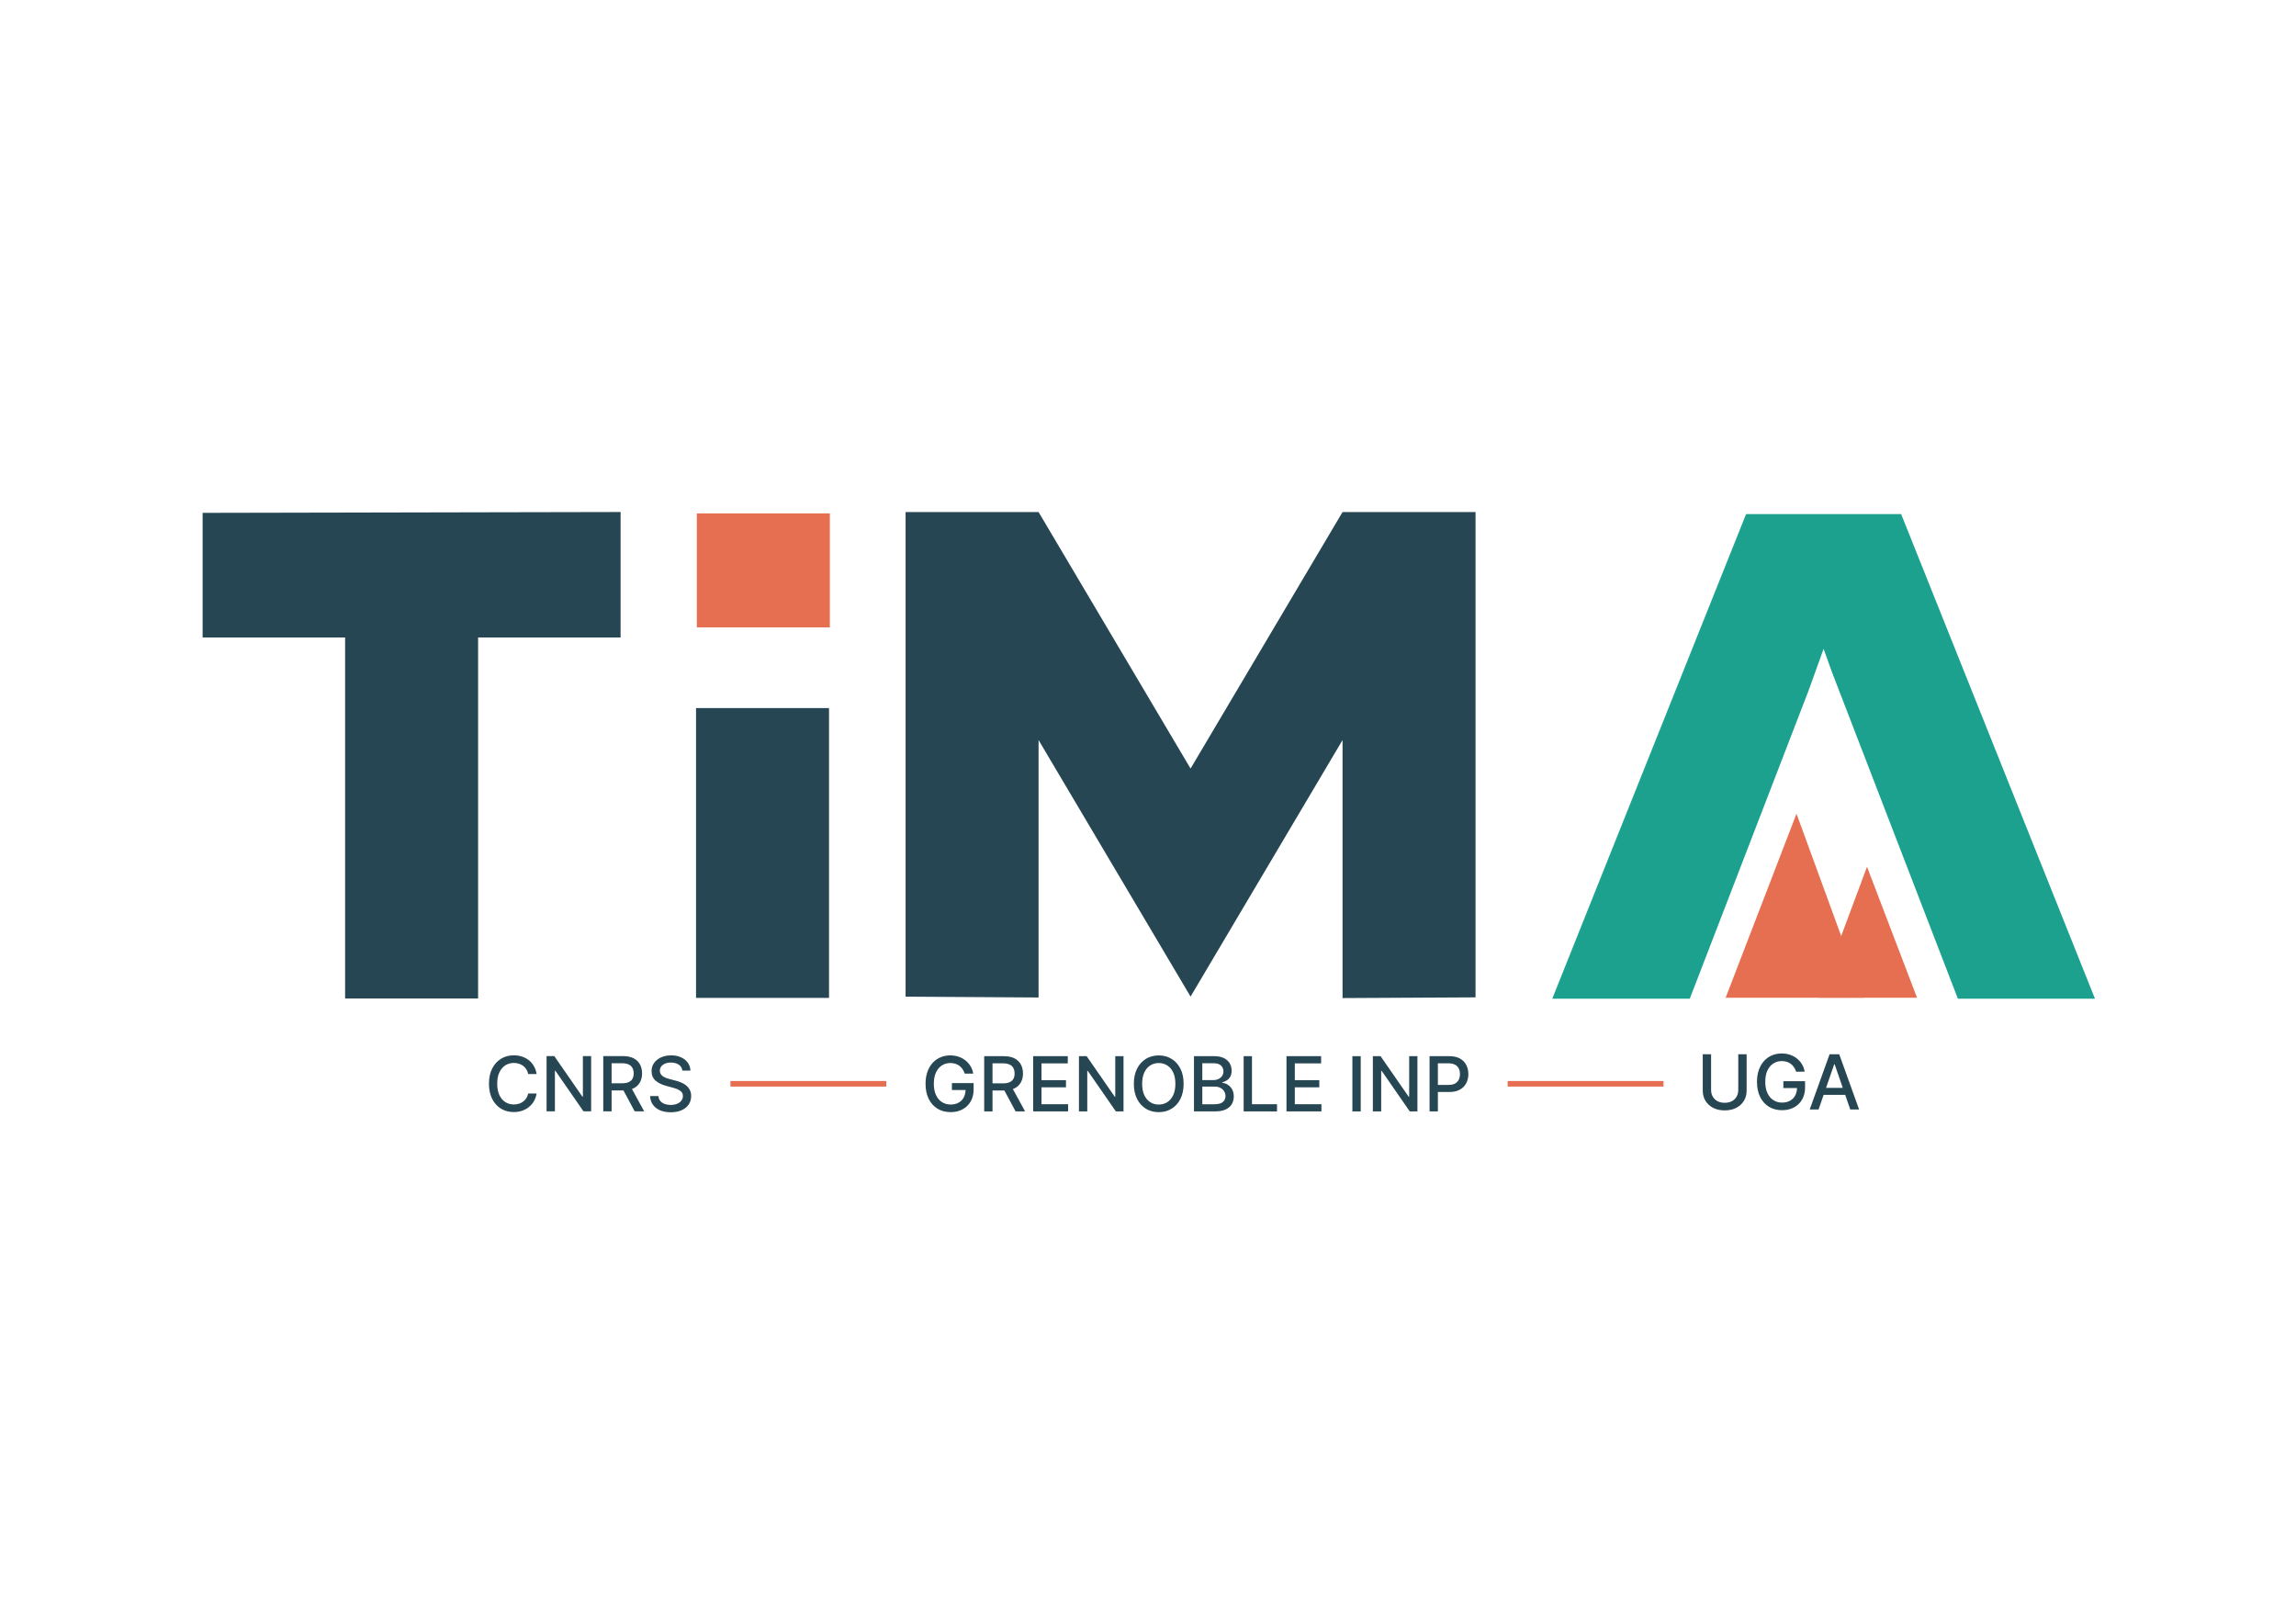 <?xml version="1.0" encoding="UTF-8" standalone="no"?>
<!-- Created with Inkscape (http://www.inkscape.org/) -->

<svg
   width="297mm"
   height="210mm"
   viewBox="0 0 297 210"
   version="1.1"
   id="svg2244"
   inkscape:export-filename="logo_3.png"
   inkscape:export-xdpi="200"
   inkscape:export-ydpi="200"
   inkscape:version="1.2 (dc2aeda, 2022-05-15)"
   sodipodi:docname="logo_3.svg"
   xmlns:inkscape="http://www.inkscape.org/namespaces/inkscape"
   xmlns:sodipodi="http://sodipodi.sourceforge.net/DTD/sodipodi-0.dtd"
   xmlns="http://www.w3.org/2000/svg"
   xmlns:svg="http://www.w3.org/2000/svg">
  <sodipodi:namedview
     id="namedview2246"
     pagecolor="#ffffff"
     bordercolor="#666666"
     borderopacity="1.0"
     inkscape:pageshadow="2"
     inkscape:pageopacity="0.0"
     inkscape:pagecheckerboard="0"
     inkscape:document-units="mm"
     showgrid="false"
     inkscape:snap-bbox="true"
     inkscape:snap-page="true"
     inkscape:snap-intersection-paths="true"
     inkscape:object-paths="true"
     inkscape:snap-bbox-midpoints="true"
     inkscape:snap-bbox-edge-midpoints="true"
     inkscape:bbox-nodes="true"
     inkscape:bbox-paths="true"
     inkscape:snap-object-midpoints="true"
     inkscape:snap-center="true"
     inkscape:snap-text-baseline="true"
     inkscape:snap-midpoints="true"
     inkscape:snap-smooth-nodes="true"
     inkscape:zoom="0.53411663"
     inkscape:cx="469.93481"
     inkscape:cy="945.48638"
     inkscape:window-width="1920"
     inkscape:window-height="1050"
     inkscape:window-x="0"
     inkscape:window-y="0"
     inkscape:window-maximized="1"
     inkscape:current-layer="layer1"
     inkscape:showpageshadow="2"
     inkscape:deskcolor="#d1d1d1"
     showguides="true" />
  <defs
     id="defs2241" />
  <g
     inkscape:label="Layer 1"
     inkscape:groupmode="layer"
     id="layer1">
    <rect
       style="font-size:40px;line-height:1.25;white-space:pre;shape-inside:url(#rect1904);fill:#e76f51;fill-opacity:1;stroke-width:5.688"
       id="rect83630-4-3-3-8-7"
       width="17.202"
       height="14.744"
       x="90.142"
       y="66.399"
       inkscape:export-filename="/home/vinagrero/Documents/TIMA/Logo_Proposal_3.png"
       inkscape:export-xdpi="2752.0139"
       inkscape:export-ydpi="2752.0139" />
    <rect
       style="font-size:40px;line-height:1.25;white-space:pre;shape-inside:url(#rect1904);fill:#264653;fill-opacity:1;stroke-width:9.068"
       id="rect83630-0-4-6-7"
       width="17.202"
       height="37.484"
       x="90.036"
       y="91.578" />
    <g
       aria-label="T"
       id="text83636-1-67-5-3"
       style="font-size:40px;line-height:1.25;font-family:'Gnomon*';-inkscape-font-specification:'Gnomon*, Normal';white-space:pre;fill:#264653;fill-opacity:1"
       transform="matrix(3.072,0,0,3.072,-124.085,-681.689)">
      <path
         d="m 48.924,248.741 h 6 v 15.2 h 5.6 v -15.2 h 6 v -5.281 l -17.6,0.036 z"
         id="path83746-7-37-2-9"
         style="fill:#264653;fill-opacity:1"
         sodipodi:nodetypes="ccccccccc" />
    </g>
    <g
       aria-label="M"
       transform="matrix(3.072,0,0,3.072,-89.58,-134.323)"
       id="text83640-0-80-2-9"
       style="font-size:40px;font-family:'Gnomon*';-inkscape-font-specification:'Gnomon*, Normal';white-space:pre;fill:#264653">
      <path
         d="m 67.292,85.685 5.6,0.035 V 74.882 l 6.4,10.8 6.4,-10.8 v 10.863 l 5.6,-0.03 V 65.282 H 85.692 L 79.292,76.082 72.892,65.282 h -5.6 z"
         id="path6694"
         sodipodi:nodetypes="ccccccccccccc" />
    </g>
    <g
       id="g262730"
       transform="matrix(1.476,0,0,1.476,-588.474,-351.446)"
       style="font-size:40px;line-height:1.25;white-space:pre">
      <path
         id="path201109-9-2-0-6"
         style="font-style:normal;font-weight:normal;font-size:40px;line-height:1.25;font-family:sans-serif;white-space:pre;shape-inside:url(#rect1904);fill:#1ca18e;fill-opacity:1;stroke:none;stroke-width:2.123"
         d="m 551.721,283.155 -16.986,42.464 h 12.051 l 10.405,-26.984 1.323,-3.674 0.73,2.032 11.039,28.626 h 12.014 l -16.986,-42.464 z" />
      <g
         id="g248181-0"
         transform="matrix(0.714,0,0,0.714,161.8,157.86)"
         style="font-size:40px;line-height:1.25;white-space:pre">
        <path
           id="path201111-8-4-6-7"
           style="font-size:40px;line-height:1.25;white-space:pre;shape-inside:url(#rect1904);fill:#e76f51;stroke-width:5.474"
           inkscape:transform-center-y="-0.21777191"
           d="m 560.551,234.839 h -16.955 l 8.7,-22.587 z"
           sodipodi:nodetypes="cccc"
           inkscape:transform-center-x="-1.1365528e-06" />
        <path
           id="path201111-8-4-2-2-8"
           style="font-size:40px;line-height:1.25;white-space:pre;shape-inside:url(#rect1904);fill:#e76f51;stroke-width:7.839"
           inkscape:transform-center-y="-0.31185688"
           d="m 567.092,234.839 h -12.14 l 5.999,-16.076 z"
           sodipodi:nodetypes="cccc" />
      </g>
    </g>
    <g
       aria-label="CNRS"
       id="text426"
       style="font-size:10.161px;fill:#264653;stroke-width:0.254"
       transform="translate(-11.406,-19.261)">
      <path
         d="m 80.817,158.173 h -1.088 q -0.063,-0.349 -0.234,-0.614 -0.171,-0.265 -0.419,-0.45 -0.248,-0.185 -0.555,-0.279 -0.303,-0.094 -0.645,-0.094 -0.617,0 -1.106,0.31 -0.485,0.31 -0.767,0.91 -0.279,0.6 -0.279,1.465 0,0.872 0.279,1.472 0.283,0.6 0.771,0.907 0.488,0.307 1.099,0.307 0.338,0 0.642,-0.091 0.307,-0.094 0.555,-0.276 0.248,-0.181 0.419,-0.443 0.174,-0.265 0.241,-0.607 l 1.088,0.003 q -0.087,0.527 -0.338,0.97 -0.248,0.439 -0.638,0.76 -0.387,0.317 -0.886,0.492 -0.499,0.174 -1.088,0.174 -0.928,0 -1.653,-0.439 -0.725,-0.443 -1.144,-1.266 -0.415,-0.823 -0.415,-1.964 0,-1.144 0.419,-1.964 0.419,-0.823 1.144,-1.263 0.725,-0.443 1.65,-0.443 0.569,0 1.06,0.164 0.495,0.16 0.889,0.474 0.394,0.31 0.652,0.76 0.258,0.446 0.349,1.022 z"
         style="-inkscape-font-specification:'Inter V, @wght=500'"
         id="path696" />
      <path
         d="m 87.873,155.85 v 7.143 h -0.991 l -3.631,-5.239 h -0.066 v 5.239 h -1.078 v -7.143 h 0.998 l 3.634,5.246 h 0.066 v -5.246 z"
         style="-inkscape-font-specification:'Inter V, @wght=500'"
         id="path693" />
      <path
         d="m 89.442,162.993 v -7.143 H 91.989 q 0.83,0 1.378,0.286 0.551,0.286 0.823,0.792 0.272,0.502 0.272,1.161 0,0.656 -0.276,1.155 -0.272,0.495 -0.823,0.771 -0.548,0.276 -1.378,0.276 h -1.929 v -0.928 h 1.831 q 0.523,0 0.851,-0.15 0.331,-0.15 0.485,-0.436 0.153,-0.286 0.153,-0.687 0,-0.405 -0.157,-0.701 -0.153,-0.296 -0.485,-0.453 -0.328,-0.16 -0.862,-0.16 h -1.353 v 6.219 z m 3.526,-3.223 1.765,3.223 h -1.228 l -1.73,-3.223 z"
         style="-inkscape-font-specification:'Inter V, @wght=500'"
         id="path690" />
      <path
         d="m 99.672,157.727 q -0.056,-0.495 -0.46,-0.767 -0.405,-0.276 -1.018,-0.276 -0.439,0 -0.76,0.14 -0.321,0.136 -0.499,0.377 -0.174,0.237 -0.174,0.541 0,0.255 0.119,0.439 0.122,0.185 0.317,0.31 0.199,0.122 0.426,0.206 0.227,0.08 0.436,0.133 l 0.698,0.181 q 0.342,0.084 0.701,0.227 0.359,0.143 0.666,0.377 0.307,0.234 0.495,0.579 0.192,0.345 0.192,0.827 0,0.607 -0.314,1.078 -0.31,0.471 -0.903,0.743 -0.589,0.272 -1.427,0.272 -0.802,0 -1.388,-0.255 -0.586,-0.255 -0.917,-0.722 -0.331,-0.471 -0.366,-1.116 h 1.081 q 0.031,0.387 0.251,0.645 0.223,0.255 0.569,0.38 0.349,0.122 0.764,0.122 0.457,0 0.813,-0.143 0.359,-0.146 0.565,-0.405 0.206,-0.262 0.206,-0.61 0,-0.317 -0.181,-0.52 -0.178,-0.202 -0.485,-0.335 -0.303,-0.133 -0.687,-0.234 l -0.844,-0.23 q -0.858,-0.234 -1.36,-0.687 -0.499,-0.453 -0.499,-1.2 0,-0.617 0.335,-1.078 0.335,-0.46 0.907,-0.715 0.572,-0.258 1.291,-0.258 0.725,0 1.28,0.255 0.558,0.255 0.879,0.701 0.321,0.443 0.335,1.018 z"
         style="-inkscape-font-specification:'Inter V, @wght=500'"
         id="path687" />
    </g>
    <g
       aria-label="GRENOBLE INP"
       id="text426-8"
       style="font-size:9.282px;fill:#264653;stroke-width:0.232"
       transform="translate(-11.406,-19.261)">
      <path
         d="m 136.195,158.117 q -0.101,-0.317 -0.272,-0.569 -0.167,-0.255 -0.401,-0.432 -0.234,-0.181 -0.534,-0.276 -0.296,-0.094 -0.652,-0.094 -0.603,0 -1.088,0.31 -0.485,0.31 -0.767,0.91 -0.279,0.596 -0.279,1.461 0,0.869 0.283,1.468 0.283,0.6 0.774,0.91 0.492,0.31 1.12,0.31 0.582,0 1.015,-0.237 0.436,-0.237 0.673,-0.67 0.241,-0.436 0.241,-1.025 l 0.279,0.052 h -2.044 v -0.889 h 2.808 v 0.813 q 0,0.9 -0.384,1.563 -0.38,0.659 -1.053,1.018 -0.67,0.359 -1.535,0.359 -0.97,0 -1.702,-0.446 -0.729,-0.446 -1.137,-1.266 -0.408,-0.823 -0.408,-1.953 0,-0.855 0.237,-1.535 0.237,-0.68 0.666,-1.155 0.433,-0.478 1.015,-0.729 0.586,-0.255 1.28,-0.255 0.579,0 1.078,0.171 0.502,0.171 0.893,0.485 0.394,0.314 0.652,0.746 0.258,0.429 0.349,0.952 z"
         style="-inkscape-font-specification:'Inter V, @wght=500'"
         id="path684" />
      <path
         d="m 138.717,163.004 v -7.143 h 2.546 q 0.83,0 1.378,0.286 0.551,0.286 0.823,0.792 0.272,0.502 0.272,1.161 0,0.656 -0.276,1.155 -0.272,0.495 -0.823,0.771 -0.548,0.276 -1.378,0.276 h -1.929 v -0.928 h 1.831 q 0.523,0 0.851,-0.15 0.331,-0.15 0.485,-0.436 0.153,-0.286 0.153,-0.687 0,-0.405 -0.157,-0.701 -0.153,-0.296 -0.485,-0.453 -0.328,-0.16 -0.862,-0.16 h -1.353 v 6.219 z m 3.526,-3.223 1.765,3.223 h -1.228 l -1.73,-3.223 z"
         style="-inkscape-font-specification:'Inter V, @wght=500'"
         id="path681" />
      <path
         d="m 145.051,163.004 v -7.143 h 4.479 v 0.928 h -3.401 v 2.176 h 3.167 v 0.924 h -3.167 v 2.187 h 3.443 v 0.928 z"
         style="-inkscape-font-specification:'Inter V, @wght=500'"
         id="path678" />
      <path
         d="m 156.739,155.861 v 7.143 h -0.991 l -3.631,-5.239 h -0.066 v 5.239 h -1.078 v -7.143 h 0.998 l 3.634,5.246 h 0.066 v -5.246 z"
         style="-inkscape-font-specification:'Inter V, @wght=500'"
         id="path675" />
      <path
         d="m 164.514,159.432 q 0,1.144 -0.419,1.967 -0.419,0.82 -1.148,1.263 -0.725,0.439 -1.65,0.439 -0.928,0 -1.657,-0.439 -0.725,-0.443 -1.144,-1.266 -0.419,-0.823 -0.419,-1.964 0,-1.144 0.419,-1.964 0.419,-0.823 1.144,-1.263 0.729,-0.443 1.657,-0.443 0.924,0 1.65,0.443 0.729,0.439 1.148,1.263 0.419,0.82 0.419,1.964 z m -1.067,0 q 0,-0.872 -0.283,-1.468 -0.279,-0.6 -0.767,-0.907 -0.485,-0.31 -1.099,-0.31 -0.617,0 -1.102,0.31 -0.485,0.307 -0.767,0.907 -0.279,0.596 -0.279,1.468 0,0.872 0.279,1.472 0.283,0.596 0.767,0.907 0.485,0.307 1.102,0.307 0.614,0 1.099,-0.307 0.488,-0.31 0.767,-0.907 0.283,-0.6 0.283,-1.472 z"
         style="-inkscape-font-specification:'Inter V, @wght=500'"
         id="path672" />
      <path
         d="m 165.853,163.004 v -7.143 h 2.616 q 0.76,0 1.259,0.251 0.499,0.248 0.746,0.673 0.248,0.422 0.248,0.952 0,0.446 -0.164,0.753 -0.164,0.303 -0.439,0.488 -0.272,0.181 -0.6,0.265 v 0.07 q 0.356,0.017 0.694,0.23 0.342,0.209 0.565,0.596 0.223,0.387 0.223,0.942 0,0.548 -0.258,0.984 -0.255,0.433 -0.788,0.687 -0.534,0.251 -1.364,0.251 z m 1.078,-0.924 h 1.556 q 0.774,0 1.109,-0.3 0.335,-0.3 0.335,-0.75 0,-0.338 -0.171,-0.621 -0.171,-0.283 -0.488,-0.45 -0.314,-0.167 -0.746,-0.167 h -1.594 z m 0,-3.129 h 1.444 q 0.363,0 0.652,-0.14 0.293,-0.14 0.464,-0.391 0.174,-0.255 0.174,-0.6 0,-0.443 -0.31,-0.743 -0.31,-0.3 -0.952,-0.3 h -1.472 z"
         style="-inkscape-font-specification:'Inter V, @wght=500'"
         id="path669" />
      <path
         d="m 172.278,163.004 v -7.143 h 1.078 v 6.216 h 3.237 v 0.928 z"
         style="-inkscape-font-specification:'Inter V, @wght=500'"
         id="path666" />
      <path
         d="m 177.82,163.004 v -7.143 h 4.479 v 0.928 h -3.401 v 2.176 h 3.167 v 0.924 h -3.167 v 2.187 h 3.443 v 0.928 z"
         style="-inkscape-font-specification:'Inter V, @wght=500'"
         id="path663" />
      <path
         d="m 187.423,155.861 v 7.143 h -1.078 v -7.143 z"
         style="-inkscape-font-specification:'Inter V, @wght=500'"
         id="path660" />
      <path
         d="m 194.758,155.861 v 7.143 h -0.991 l -3.631,-5.239 h -0.066 v 5.239 h -1.078 v -7.143 h 0.998 l 3.634,5.246 h 0.066 v -5.246 z"
         style="-inkscape-font-specification:'Inter V, @wght=500'"
         id="path657" />
      <path
         d="m 196.327,163.004 v -7.143 h 2.546 q 0.834,0 1.381,0.303 0.548,0.303 0.82,0.83 0.272,0.523 0.272,1.179 0,0.659 -0.276,1.186 -0.272,0.523 -0.823,0.83 -0.548,0.303 -1.378,0.303 h -1.751 v -0.914 h 1.653 q 0.527,0 0.855,-0.181 0.328,-0.185 0.481,-0.502 0.153,-0.317 0.153,-0.722 0,-0.405 -0.153,-0.719 -0.153,-0.314 -0.485,-0.492 -0.328,-0.178 -0.865,-0.178 h -1.353 v 6.219 z"
         style="-inkscape-font-specification:'Inter V, @wght=500'"
         id="path654" />
    </g>
    <g
       aria-label="UGA"
       id="text426-6"
       style="font-size:9.822px;font-family:'Inter V';-inkscape-font-specification:'Inter V, @wght=500';font-variation-settings:'wght' 500;fill:#264653;stroke-width:0.254"
       transform="translate(-11.406,-19.261)">
      <path
         d="m 236.261,155.61 h 1.081 v 4.698 q 0,0.75 -0.352,1.329 -0.352,0.576 -0.991,0.907 -0.638,0.328 -1.496,0.328 -0.855,0 -1.493,-0.328 -0.638,-0.331 -0.991,-0.907 -0.352,-0.579 -0.352,-1.329 v -4.698 h 1.078 v 4.611 q 0,0.485 0.213,0.862 0.216,0.377 0.61,0.593 0.394,0.213 0.935,0.213 0.544,0 0.938,-0.213 0.398,-0.216 0.607,-0.593 0.213,-0.377 0.213,-0.862 z"
         id="path651" />
      <path
         d="m 243.746,157.867 q -0.101,-0.317 -0.272,-0.569 -0.167,-0.255 -0.401,-0.432 -0.234,-0.181 -0.534,-0.276 -0.296,-0.094 -0.652,-0.094 -0.603,0 -1.088,0.31 -0.485,0.31 -0.767,0.91 -0.279,0.596 -0.279,1.461 0,0.869 0.283,1.468 0.283,0.6 0.774,0.91 0.492,0.31 1.12,0.31 0.582,0 1.015,-0.237 0.436,-0.237 0.673,-0.67 0.241,-0.436 0.241,-1.025 l 0.279,0.052 h -2.044 v -0.889 h 2.808 v 0.813 q 0,0.9 -0.384,1.563 -0.38,0.659 -1.053,1.018 -0.67,0.359 -1.535,0.359 -0.97,0 -1.702,-0.446 -0.729,-0.446 -1.137,-1.266 -0.408,-0.823 -0.408,-1.953 0,-0.855 0.237,-1.535 0.237,-0.68 0.666,-1.155 0.433,-0.478 1.015,-0.729 0.586,-0.255 1.28,-0.255 0.579,0 1.078,0.171 0.502,0.171 0.893,0.485 0.394,0.314 0.652,0.746 0.258,0.429 0.349,0.952 z"
         id="path648" />
      <path
         d="m 246.648,162.753 h -1.144 l 2.571,-7.143 h 1.245 l 2.571,7.143 h -1.144 l -2.02,-5.846 h -0.056 z m 0.192,-2.797 h 3.711 v 0.907 h -3.711 z"
         id="path645" />
    </g>
    <g
       id="path927"
       transform="translate(-11.406,-19.261)">
      <path
         style="color:#000000;fill:#e76f51;stroke-width:0.72;-inkscape-stroke:none"
         d="m 206.427,159.432 h 20.16"
         id="path452" />
      <path
         style="color:#000000;fill:#e76f51;-inkscape-stroke:none"
         d="m 206.428,159.072 v 0.721 h 20.16 v -0.721 z"
         id="path454" />
    </g>
    <g
       id="path927-5"
       transform="translate(-11.406,-19.261)">
      <path
         style="color:#000000;fill:#e76f51;stroke-width:0.72;-inkscape-stroke:none"
         d="m 105.89,159.432 h 20.16"
         id="path458" />
      <path
         style="color:#000000;fill:#e76f51;-inkscape-stroke:none"
         d="m 105.891,159.072 v 0.721 h 20.16 v -0.721 z"
         id="path460" />
    </g>
  </g>
</svg>
